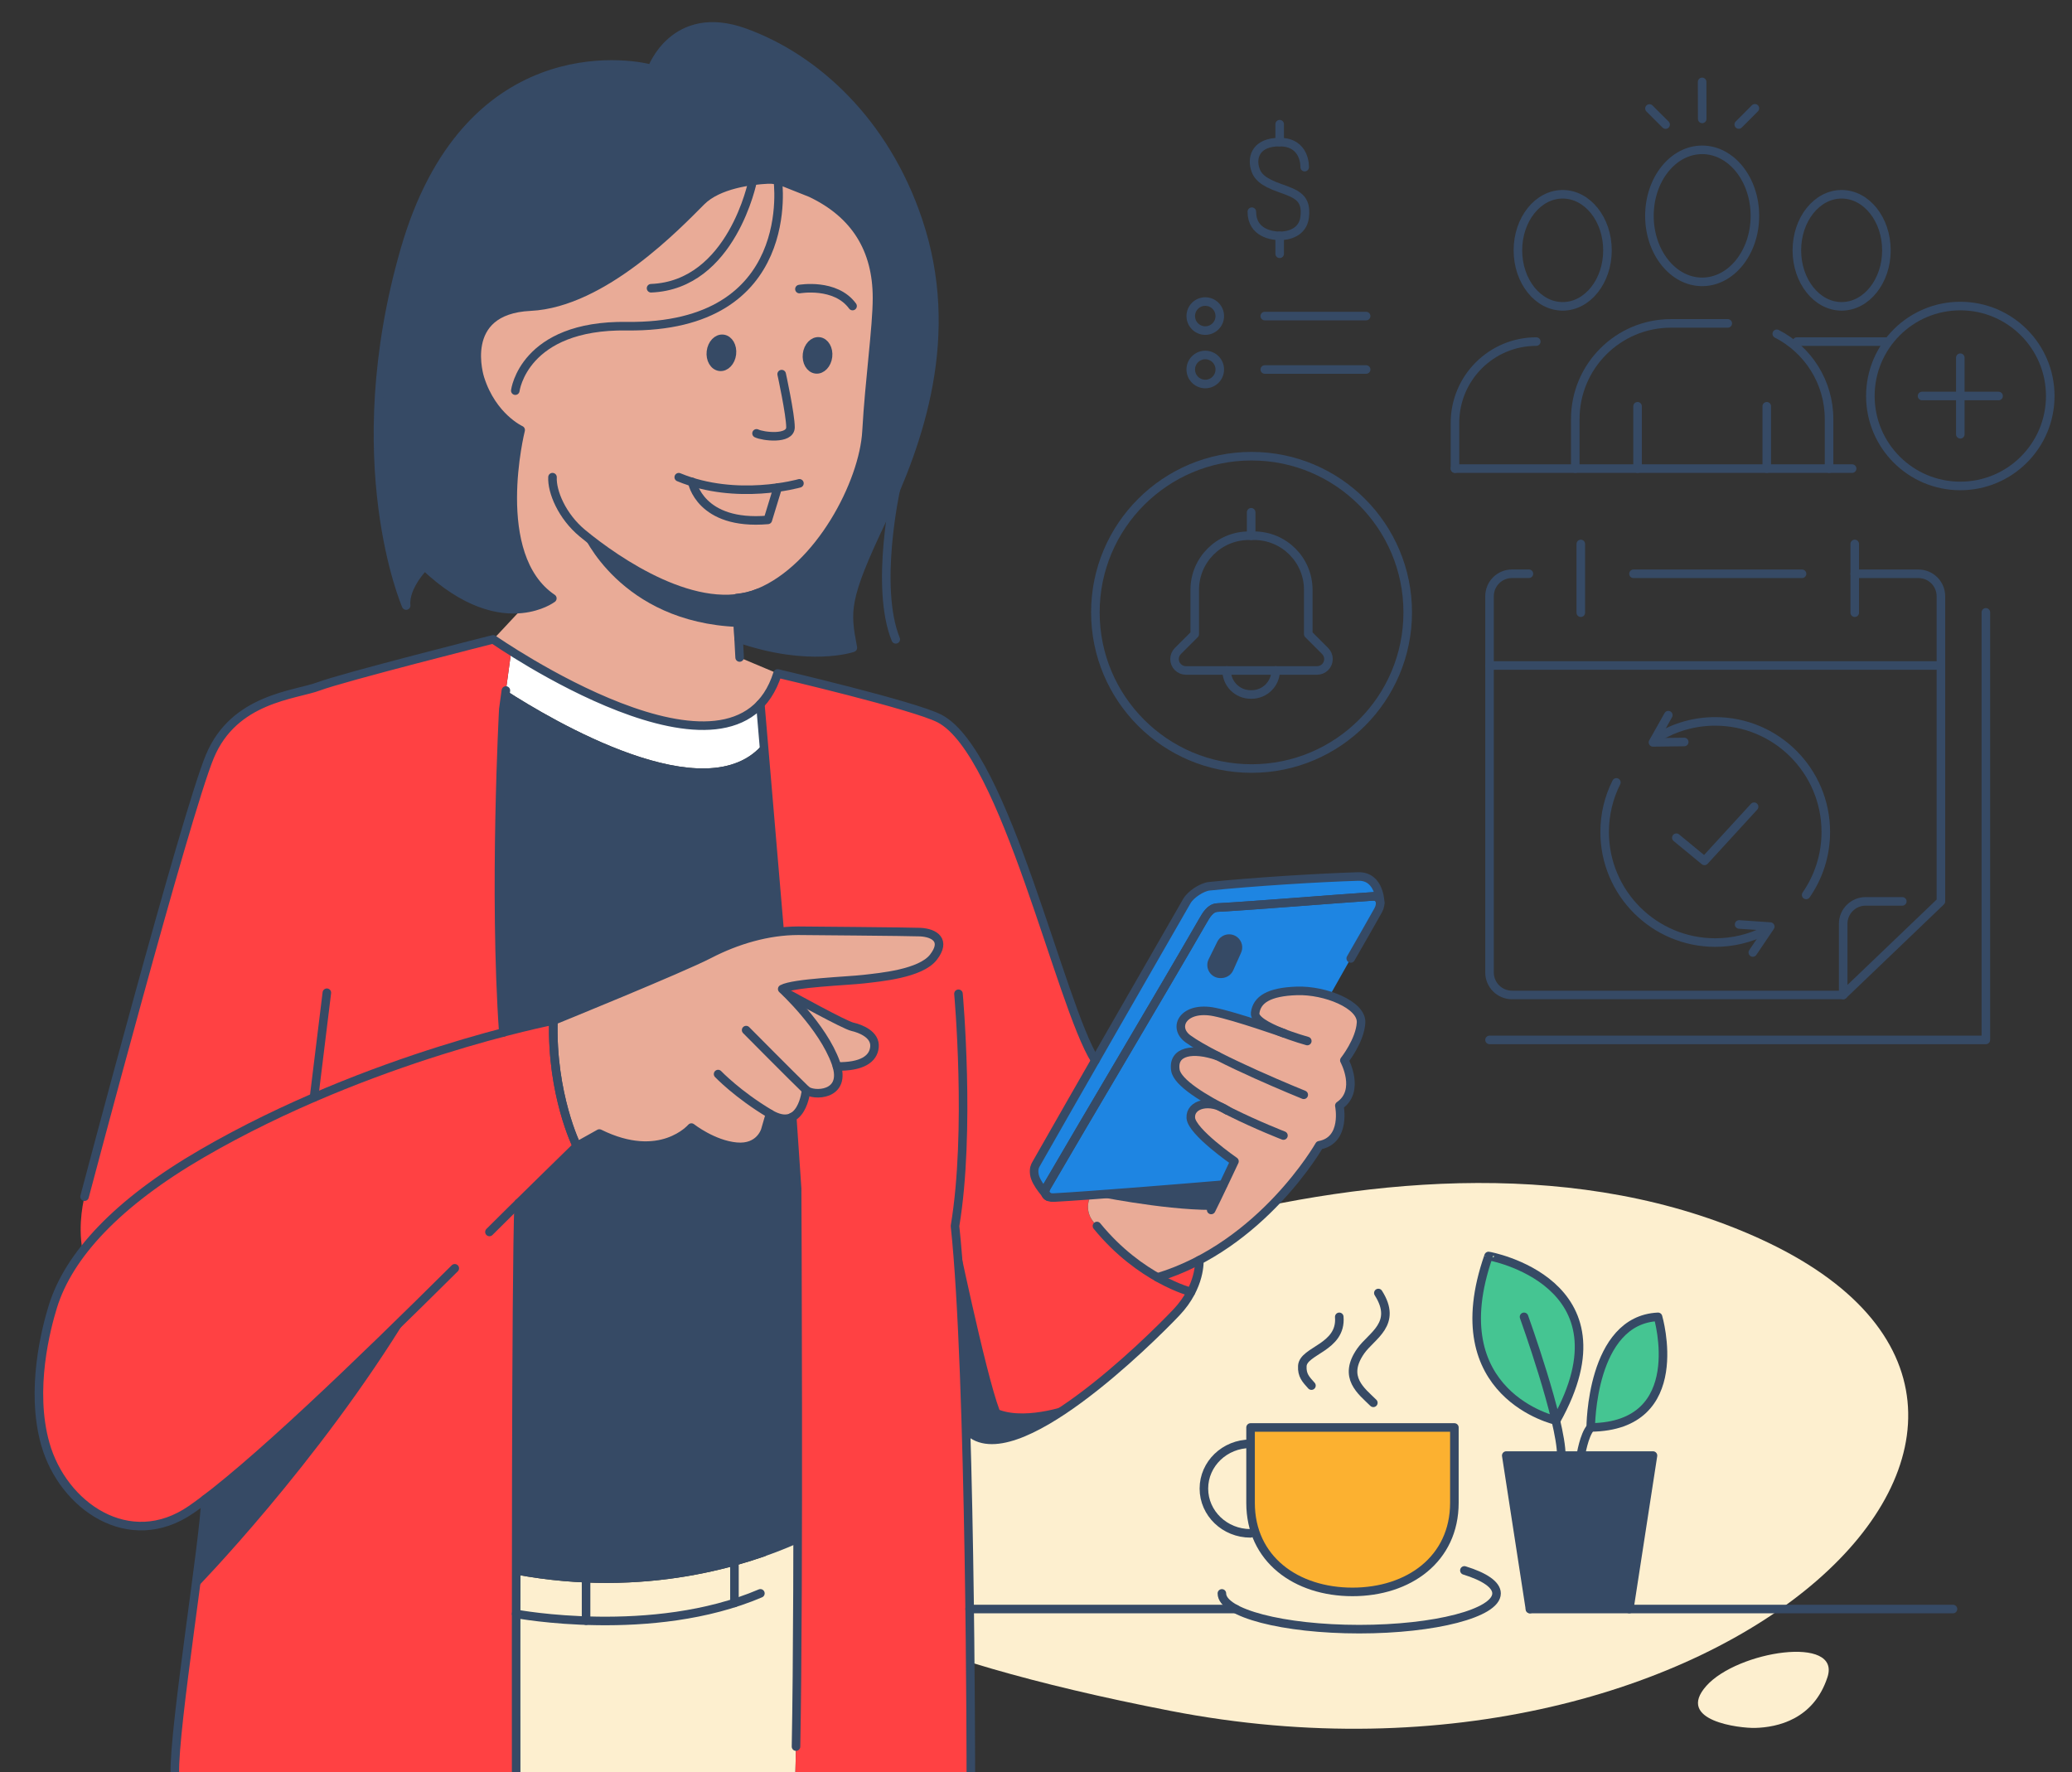 <svg width="484" height="414" viewBox="0 0 484 414" fill="none" xmlns="http://www.w3.org/2000/svg">
<rect x="0" y="0" width="484" height="414" fill="#333333" stroke="none"/>
<g clip-path="url(#clip0)">
<path d="M195.67 320.05C215.18 306.5 328.19 251.73 410.88 289.26C500.94 330.14 402.71 424.78 273.38 399.63C144.05 374.48 166.99 339.97 195.67 320.05Z" fill="#FDEFCF"/>
<path d="M351.85 340L357.38 375.85H380.59L386.12 340H351.85Z" fill="#364A65"/>
<path d="M363.51 331.83C363.51 331.83 336.35 325.86 347.72 293.38C347.72 293.37 381.67 299.39 363.51 331.83Z" fill="#45C592"/>
<path d="M371.58 333.43C371.58 333.43 371.58 308.32 387.3 307.6C387.3 307.6 394.83 333.17 371.58 333.43Z" fill="#45C592"/>
<path d="M189.38 45.06L183.09 42.57C181.87 42.08 180.56 41.87 179.24 41.94C175.5 42.13 167.81 43.03 163.81 47.03C158.4 52.44 140.92 70.82 123.89 71.63C106.86 72.44 112.14 88.44 112.14 88.44C115.01 97.46 121.63 100.45 121.63 100.45C121.63 100.45 114.24 129.8 129.02 139.77C129.02 139.77 124.78 141.09 122.09 142L115.22 149.35C115.22 149.35 170.97 188.56 181.64 157.32L172.77 153.59L172.08 139.7C173.81 139.56 175.53 139.17 177.21 138.48C191.39 132.64 201.74 112.78 202.41 100.77C203.08 88.76 204.86 76.46 204.86 69.6C204.86 58.2 199.72 49.96 189.38 45.06Z" fill="#E9AB97"/>
<path d="M178.39 173.59C165.31 189.84 128.82 168.16 118.17 161.29L119.43 152.09C131.19 159.52 164.42 178.47 177.61 164.49L178.39 173.59Z" fill="white"/>
<path d="M186.31 360.49C186.26 381.97 186.12 402.38 185.79 414.27L120.57 414.28V414.19C120.57 404.79 120.55 387.25 120.57 367.8C150.77 373.4 174.63 365.69 186.31 360.49Z" fill="#FDEFCF"/>
<path d="M315.92 371.85C302.77 371.85 292.12 364.19 292.12 351.05V333.44H339.73V351.05C339.72 364.19 329.07 371.85 315.92 371.85Z" fill="#FCB130"/>
<path d="M410 403.62C406.47 403.72 391.31 402 398.58 393.81C405.85 385.62 430.12 381.88 426.88 391.77C423.63 401.67 415.18 403.48 410 403.62Z" fill="#FDEFCF"/>
<path d="M274.8 306.55C268.59 313.11 236.65 344.73 226.1 334.19L226.79 414.28L185.79 414.27C186.72 380.46 186.2 277.67 186.2 277.67L185.06 260.91C187.87 259.46 188.3 254.6 188.3 254.6C189.76 256.01 197.44 256.1 195.51 249.11H195.92C201.46 249.11 204.01 247.31 204.27 244.56C204.54 241.63 201.01 240.27 199.09 239.83C197.23 239.42 184.92 232.6 184.04 232.12L183.05 231.3L183.02 230.88C186.19 229.55 198.19 229.12 201.78 228.7C205.51 228.26 215.05 227.45 218.05 223.57C221.05 219.69 218.37 217.9 214.97 217.72C212.86 217.61 186.47 217.4 186.47 217.4C185.03 217.4 183.58 217.49 182.13 217.66L182.11 217.4L177.62 164.5V164.49C179.32 162.67 180.69 160.31 181.64 157.3C181.64 157.3 213.66 164.78 219.51 167.85C234.86 175.89 247.63 234.77 255.85 247.7C255.84 247.72 255.83 247.74 255.83 247.76C250.62 256.83 245.66 265.49 242 271.94C241.76 272.35 241.43 272.94 241.61 274.28C241.82 275.84 243.32 277.79 244.21 278.82C244.5 279.16 244.72 279.4 244.81 279.49C244.81 279.49 244.81 279.49 244.82 279.5C245.13 279.73 245.62 279.77 246.16 279.74C248.47 279.61 251.53 279.41 254.95 279.16L254.89 279.17C254.38 280.03 254.13 280.98 254.13 281.92C254.13 283.09 254.51 284.26 255.26 285.23C257.78 288.5 262.65 293.81 270.41 298.39C273.88 297.34 277.13 295.96 280.15 294.37C280.17 294.67 280.42 300.61 274.8 306.55Z" fill="#FF4143"/>
<path d="M121.14 281.02C127.29 274.97 134.73 267.71 134.73 267.71C134.73 267.71 128.75 255.64 129.26 238.4C129.26 238.4 124.85 239.25 117.57 241.16C115.27 208.45 117.57 165.68 117.57 165.68L119.43 152.1L115.22 149.34C115.22 149.34 80.09 158.22 74.52 160.32C68.92 162.41 54.71 163.02 49.02 176.71C43.33 190.39 19.75 279.54 19.75 279.54C19.75 279.54 18.05 285.68 19.3 292.26C15.97 296.58 13.67 300.92 12.34 305.23C10.8 310.21 6.99 324.54 10.57 337.24C14.65 351.77 30.21 362.58 44.64 352.62C45.68 351.9 46.79 351.09 47.97 350.19C47.97 358.11 40.53 403.8 40.85 414.28H120.57V414.2C120.56 388.02 120.47 298.69 121.14 281.02Z" fill="#FF4143"/>
<path d="M186.2 277.67C186.2 277.67 186.42 320.89 186.31 360.49C174.63 365.69 150.77 373.4 120.57 367.8C120.6 333.09 120.72 292.34 121.15 281.01C127.31 274.95 134.73 267.7 134.73 267.7L140 264.77C154.31 271.85 161.5 263.38 161.5 263.38C161.5 263.38 166.52 267.35 172.02 267.85C177.53 268.36 178.76 264 178.76 264C178.76 264 179.54 261.57 179.86 260.17C182.16 261.53 183.84 261.55 185.06 260.91L186.2 277.67Z" fill="#364A65"/>
<path d="M129.26 238.39C129.26 238.39 124.85 239.24 117.57 241.15C115.27 208.44 117.57 165.67 117.57 165.67L118.17 161.29C128.82 168.16 165.31 189.84 178.39 173.59L182.11 217.4L182.13 217.66C176.44 218.33 170.75 220.24 165.64 222.89C159.23 226.22 129.26 238.39 129.26 238.39Z" fill="#364A65"/>
<path d="M136.08 124.58C143.05 130.34 158.74 141.33 172.09 139.78L172.42 146.45C144.76 145.36 136.08 124.58 136.08 124.58Z" fill="#364A65"/>
<path d="M322.39 210.76C322.39 210.86 322.39 210.96 322.37 211.06C322.32 211.38 322.19 212.17 321.93 212.64C320.14 215.84 317.95 219.67 315.52 223.88L310.61 232.59C308.15 231.8 305.41 231.37 302.95 231.45C296.38 231.67 293.59 233.52 293.2 236.62C292.98 238.29 296.57 240.07 299.9 241.35C299.58 241.24 296.89 240.3 293.67 239.25C290.23 238.13 286.17 236.89 283.67 236.39C276.52 234.94 273.76 239.93 277.49 242.65C279.11 243.83 281.57 245.23 284.35 246.65C282.44 246 280.62 245.65 279.06 245.65C276.07 245.65 274.09 246.96 274.56 249.96C274.94 252.47 279.61 255.62 284.83 258.41C281.36 257.08 277.99 258.37 278.17 261.13C278.36 263.92 285.74 269.39 287.82 270.88L288.37 271.27L285.73 276.72C278.94 277.3 265.66 278.39 255.46 279.12L254.95 279.16C251.53 279.41 248.47 279.61 246.16 279.74C245.62 279.77 245.13 279.73 244.82 279.5C244.81 279.49 244.81 279.49 244.81 279.49C244.72 279.4 244.5 279.16 244.21 278.82C243.32 277.79 241.82 275.84 241.61 274.28C241.43 272.94 241.76 272.35 242 271.94C251.14 255.85 268.31 226 277.24 210.48C278.15 208.9 280.79 207.18 282.47 207.02C292.95 205.96 307.64 205.03 317.22 204.74C321.9 204.6 322.34 209.77 322.39 210.76Z" fill="#1E85E2"/>
<path d="M214.96 217.72C212.86 217.61 186.46 217.4 186.46 217.4C179.37 217.4 172.05 219.56 165.64 222.89C159.23 226.22 129.26 238.4 129.26 238.4C128.75 255.64 134.73 267.71 134.73 267.71L140 264.77C154.31 271.85 161.5 263.38 161.5 263.38C161.5 263.38 166.52 267.35 172.02 267.85C177.52 268.36 178.75 264 178.75 264C178.75 264 179.53 261.57 179.86 260.17C187.4 264.65 188.29 254.6 188.29 254.6C189.75 256.01 197.43 256.09 195.5 249.1C201.33 249.19 203.99 247.37 204.26 244.56C204.53 241.63 201.01 240.26 199.09 239.83C197.23 239.41 184.92 232.59 184.04 232.12L182.72 231.01C185.33 229.57 198.06 229.14 201.79 228.7C205.52 228.26 215.06 227.45 218.05 223.57C221.04 219.7 218.37 217.9 214.96 217.72Z" fill="#E9AB97"/>
<path d="M270.41 298.39C294.87 290.96 308.21 267.52 308.21 267.52C314.56 266.37 312.88 258.26 312.88 258.26C317.93 254.82 314.05 247.69 314.05 247.69C314.05 247.69 317.73 243.07 317.95 238.87C318.17 234.67 309.52 231.24 302.96 231.46C296.39 231.68 293.6 233.53 293.21 236.62C292.99 238.3 296.61 240.09 299.95 241.37C299.95 241.37 288.68 237.4 283.69 236.39C276.53 234.95 273.78 239.93 277.51 242.66C279.13 243.84 281.59 245.23 284.37 246.66C278.79 244.75 273.87 245.41 274.57 249.97C274.96 252.47 279.62 255.63 284.84 258.42C281.37 257.09 278 258.38 278.18 261.13C278.37 263.92 285.75 269.39 287.83 270.88L288.38 271.27L285.74 276.72L254.9 279.17C253.77 281.08 253.92 283.47 255.28 285.23C257.78 288.5 262.64 293.81 270.41 298.39ZM286.68 259.38C286.69 259.38 286.69 259.39 286.7 259.39C286.69 259.39 286.68 259.39 286.68 259.38Z" fill="#E9AB97"/>
<path d="M95.76 306.58C74.32 341.95 45.62 371.25 45.62 371.25C46.92 361.48 47.97 353.17 47.97 350.19C59.76 341.24 78.18 323.84 95.76 306.58Z" fill="#364A65"/>
<path d="M254.89 279.17C254.89 279.17 271.36 282.62 282.93 282.62L285.73 276.72L254.89 279.17Z" fill="#364A65"/>
<path d="M223.09 286.38C224.26 297.24 225.06 313.99 225.61 331.83L226.11 334.2C231.12 339.21 240.97 334.69 250.59 327.87C250.59 327.87 240.25 331.83 233.47 329.34C230.2 320.79 223.09 286.38 223.09 286.38Z" fill="#364A65"/>
<path d="M226.1 334.2C236.65 344.74 268.59 313.12 274.8 306.56C280.57 300.47 280.15 294.37 280.15 294.37" stroke="#364A65" stroke-width="2" stroke-miterlimit="10" stroke-linecap="round" stroke-linejoin="round"/>
<path d="M223.89 232.13C223.89 232.13 226.79 264.18 223.08 286.38C226.78 320.77 226.78 414.28 226.78 414.28" stroke="#364A65" stroke-width="2" stroke-miterlimit="10" stroke-linecap="round" stroke-linejoin="round"/>
<path d="M315.52 223.88C317.95 219.67 320.13 215.84 321.93 212.64C322.82 211.04 322.42 209.27 320.73 209.38C311.41 209.99 293.61 211.48 284.36 211.99C282.68 212.08 281.78 213.7 280.87 215.28C271.94 230.8 253.83 261.17 244.5 277.24C243.58 278.82 244.47 279.83 246.15 279.74C255.4 279.23 276.51 277.5 285.71 276.72" stroke="#364A65" stroke-width="2" stroke-miterlimit="10" stroke-linecap="round" stroke-linejoin="round"/>
<path d="M317.22 204.74C307.64 205.04 292.95 205.96 282.47 207.02C280.79 207.19 278.15 208.9 277.24 210.48C268.31 226 251.14 255.85 242 271.94C241.77 272.35 241.43 272.95 241.61 274.29C241.91 276.52 244.86 279.53 244.86 279.53C244.11 279.16 243.88 278.34 244.51 277.25C253.84 261.18 271.95 230.81 280.88 215.29C281.79 213.71 282.69 212.09 284.37 212C293.62 211.49 311.42 210 320.74 209.39C321.81 209.32 322.36 210.01 322.4 210.92C322.39 210.92 322.39 204.58 317.22 204.74Z" stroke="#364A65" stroke-width="2" stroke-miterlimit="10" stroke-linecap="round" stroke-linejoin="round"/>
<path d="M305.37 243.17C305.37 243.17 292.8 239.72 293.19 236.62C293.58 233.52 296.38 231.67 302.94 231.46C309.51 231.24 318.16 234.67 317.93 238.87C317.7 243.07 314.03 247.69 314.03 247.69C314.03 247.69 317.92 254.81 312.86 258.26C312.86 258.26 314.54 266.37 308.19 267.52C308.19 267.52 294.85 290.96 270.39 298.39" stroke="#364A65" stroke-width="2" stroke-miterlimit="10" stroke-linecap="round" stroke-linejoin="round"/>
<path d="M304.54 255.73C304.54 255.73 284.07 247.46 277.49 242.65C273.76 239.92 276.51 234.94 283.67 236.38C288.66 237.39 299.93 241.36 299.93 241.36" stroke="#364A65" stroke-width="2" stroke-miterlimit="10" stroke-linecap="round" stroke-linejoin="round"/>
<path d="M299.8 265.25C299.8 265.25 275.46 255.83 274.56 249.97C273.86 245.41 278.78 244.75 284.36 246.66" stroke="#364A65" stroke-width="2" stroke-miterlimit="10" stroke-linecap="round" stroke-linejoin="round"/>
<path d="M282.92 282.63C284.21 280.11 288.36 271.27 288.36 271.27C288.36 271.27 278.38 264.38 278.16 261.13C277.94 257.88 282.69 256.65 286.68 259.39" stroke="#364A65" stroke-width="2" stroke-miterlimit="10" stroke-linecap="round" stroke-linejoin="round"/>
<path d="M47.97 350.19C47.97 358.11 40.53 403.8 40.85 414.28" stroke="#364A65" stroke-width="2" stroke-miterlimit="10" stroke-linecap="round" stroke-linejoin="round"/>
<path d="M195.51 249.11C201.34 249.2 204.01 247.38 204.27 244.57C204.54 241.64 201.02 240.27 199.1 239.84C197.24 239.42 184.93 232.6 184.05 232.13" stroke="#364A65" stroke-width="2" stroke-miterlimit="10" stroke-linecap="round" stroke-linejoin="round"/>
<path d="M174.29 240.62C174.29 240.62 185.19 251.62 188.3 254.61C189.81 256.07 198.03 256.11 195.25 248.3C192.18 239.67 182.72 231.02 182.72 231.02C185.33 229.58 198.06 229.15 201.79 228.71C205.52 228.27 215.06 227.46 218.05 223.58C221.05 219.7 218.38 217.91 214.97 217.73C212.87 217.62 186.47 217.41 186.47 217.41C179.38 217.41 172.06 219.57 165.65 222.9C159.24 226.23 129.27 238.41 129.27 238.41C128.76 255.65 134.74 267.72 134.74 267.72L140.01 264.78C154.32 271.86 161.51 263.39 161.51 263.39C161.51 263.39 166.53 267.36 172.03 267.86C177.53 268.37 178.76 264.01 178.76 264.01L179.87 260.18" stroke="#364A65" stroke-width="2" stroke-miterlimit="10" stroke-linecap="round" stroke-linejoin="round"/>
<path d="M106.23 296.26C84.17 318.18 58.15 343.29 44.64 352.62C30.21 362.58 14.65 351.77 10.57 337.24C7 324.54 10.8 310.21 12.34 305.22C16.05 293.19 27.38 280.95 47.21 269.44C86.39 246.69 129.27 238.39 129.27 238.39C128.76 255.63 134.74 267.7 134.74 267.7C134.74 267.7 118.92 283.15 114.33 287.77" stroke="#364A65" stroke-width="2" stroke-miterlimit="10" stroke-linecap="round" stroke-linejoin="round"/>
<path d="M177.61 164.49L182.11 217.4" stroke="#364A65" stroke-width="2" stroke-miterlimit="10" stroke-linecap="round" stroke-linejoin="round"/>
<path d="M185.94 407.98C186.67 370.24 186.2 277.67 186.2 277.67L185.06 260.91" stroke="#364A65" stroke-width="2" stroke-miterlimit="10" stroke-linecap="round" stroke-linejoin="round"/>
<path d="M278.2 301.79C278.2 301.79 266.32 298.75 256.24 286.38" stroke="#364A65" stroke-width="2" stroke-miterlimit="10" stroke-linecap="round" stroke-linejoin="round"/>
<path d="M117.57 241.16C115.27 208.45 117.57 165.67 117.57 165.67L118.17 161.29" stroke="#364A65" stroke-width="2" stroke-miterlimit="10" stroke-linecap="round" stroke-linejoin="round"/>
<path d="M172.06 140.28L172.77 153.58" stroke="#364A65" stroke-width="2" stroke-miterlimit="10" stroke-linecap="round" stroke-linejoin="round"/>
<path d="M19.75 279.53C19.75 279.53 43.33 190.38 49.01 176.71C54.7 163.02 68.92 162.41 74.51 160.31C80.08 158.21 115.21 149.34 115.21 149.34C115.21 149.34 171.74 188.82 181.63 157.31C181.63 157.31 213.65 164.79 219.5 167.86C234.85 175.9 247.62 234.78 255.84 247.71" stroke="#364A65" stroke-width="2" stroke-miterlimit="10" stroke-linecap="round" stroke-linejoin="round"/>
<path d="M177.21 138.47C163.03 144.31 143.97 131.09 136.08 124.58C131.25 120.59 128.89 114.83 129.06 111.46" stroke="#364A65" stroke-width="2" stroke-miterlimit="10" stroke-linecap="round" stroke-linejoin="round"/>
<path d="M186.74 112.9C186.74 112.9 172.12 117.09 158.55 111.47" stroke="#364A65" stroke-width="2" stroke-miterlimit="10" stroke-linecap="round" stroke-linejoin="round"/>
<path d="M161.69 112.58C161.69 112.58 163.48 122.8 179.36 121.44C179.36 121.44 181.09 115.73 181.67 113.88" stroke="#364A65" stroke-width="2" stroke-miterlimit="10" stroke-linecap="round" stroke-linejoin="round"/>
<path d="M292.35 179.52C312.497 179.52 328.83 163.187 328.83 143.04C328.83 122.893 312.497 106.56 292.35 106.56C272.203 106.56 255.87 122.893 255.87 143.04C255.87 163.187 272.203 179.52 292.35 179.52Z" stroke="#364A65" stroke-width="2" stroke-miterlimit="10" stroke-linecap="round" stroke-linejoin="round"/>
<path d="M307.66 156.61C309.13 156.61 310.32 155.42 310.32 153.95C310.32 153.24 310.04 152.57 309.54 152.07L305.6 148.13V137.78C305.6 130.8 299.94 125.14 292.96 125.14H291.72C284.74 125.14 279.08 130.8 279.08 137.78V148.13L275.14 152.07C274.64 152.57 274.36 153.25 274.36 153.95C274.36 155.42 275.55 156.61 277.02 156.61H307.66Z" stroke="#364A65" stroke-width="2" stroke-miterlimit="10" stroke-linecap="round" stroke-linejoin="round"/>
<path d="M297.98 156.61C297.98 159.71 295.47 162.22 292.37 162.22H292.14C289.04 162.22 286.53 159.71 286.53 156.61" stroke="#364A65" stroke-width="2" stroke-miterlimit="10" stroke-linecap="round" stroke-linejoin="round"/>
<path d="M292.26 125.14V119.66" stroke="#364A65" stroke-width="2" stroke-miterlimit="10" stroke-linecap="round" stroke-linejoin="round"/>
<path d="M430.56 232.41H353.19C350.29 232.41 347.94 230.06 347.94 227.16V139.27C347.94 136.37 350.29 134.02 353.19 134.02H357.14" stroke="#364A65" stroke-width="2" stroke-miterlimit="10" stroke-linecap="round" stroke-linejoin="round"/>
<path d="M433.25 134.03H448.13C451.03 134.03 453.38 136.38 453.38 139.28V210.55L430.55 232.41V215.8C430.55 212.9 432.9 210.55 435.8 210.55H444.36" stroke="#364A65" stroke-width="2" stroke-miterlimit="10" stroke-linecap="round" stroke-linejoin="round"/>
<path d="M369.26 143.12V127.06" stroke="#364A65" stroke-width="2" stroke-miterlimit="10" stroke-linecap="round" stroke-linejoin="round"/>
<path d="M433.25 127.06V143.12" stroke="#364A65" stroke-width="2" stroke-miterlimit="10" stroke-linecap="round" stroke-linejoin="round"/>
<path d="M347.94 155.45H453.27" stroke="#364A65" stroke-width="2" stroke-miterlimit="10" stroke-linecap="round" stroke-linejoin="round"/>
<path d="M420.94 134.03H381.57" stroke="#364A65" stroke-width="2" stroke-miterlimit="10" stroke-linecap="round" stroke-linejoin="round"/>
<path d="M409.74 188.44L398.15 201.09L391.58 195.68" stroke="#364A65" stroke-width="2" stroke-miterlimit="10" stroke-linecap="round" stroke-linejoin="round"/>
<path d="M387.3 172.23C391.2 169.87 395.77 168.51 400.66 168.51C414.93 168.51 426.49 180.08 426.49 194.34C426.49 199.8 424.79 204.87 421.9 209.04" stroke="#364A65" stroke-width="2" stroke-miterlimit="10" stroke-linecap="round" stroke-linejoin="round"/>
<path d="M412.23 217.44C408.75 219.19 404.82 220.17 400.66 220.17C386.39 220.17 374.83 208.6 374.83 194.34C374.83 190.18 375.82 186.24 377.57 182.76" stroke="#364A65" stroke-width="2" stroke-miterlimit="10" stroke-linecap="round" stroke-linejoin="round"/>
<path d="M406.24 215.94L413.52 216.44L409.44 222.49" stroke="#364A65" stroke-width="2" stroke-miterlimit="10" stroke-linecap="round" stroke-linejoin="round"/>
<path d="M393.42 173.32L386.12 173.41L389.7 167.05" stroke="#364A65" stroke-width="2" stroke-miterlimit="10" stroke-linecap="round" stroke-linejoin="round"/>
<path d="M188.3 254.61C188.3 254.61 187.41 264.66 179.87 260.18C172.33 255.7 167.74 250.89 167.74 250.89" stroke="#364A65" stroke-width="2" stroke-miterlimit="10" stroke-linecap="round" stroke-linejoin="round"/>
<path d="M430.19 71.56C435.967 71.56 440.65 65.699 440.65 58.47C440.65 51.24 435.967 45.38 430.19 45.38C424.413 45.38 419.73 51.24 419.73 58.47C419.73 65.699 424.413 71.56 430.19 71.56Z" stroke="#364A65" stroke-width="2" stroke-miterlimit="10" stroke-linecap="round" stroke-linejoin="round"/>
<path d="M440.65 79.79H419.73" stroke="#364A65" stroke-width="2" stroke-miterlimit="10" stroke-linecap="round" stroke-linejoin="round"/>
<path d="M365.03 71.56C370.807 71.56 375.49 65.699 375.49 58.47C375.49 51.24 370.807 45.38 365.03 45.38C359.253 45.38 354.57 51.24 354.57 58.47C354.57 65.699 359.253 71.56 365.03 71.56Z" stroke="#364A65" stroke-width="2" stroke-miterlimit="10" stroke-linecap="round" stroke-linejoin="round"/>
<path d="M339.87 109.46V98.78C339.87 88.29 348.37 79.79 358.86 79.79" stroke="#364A65" stroke-width="2" stroke-miterlimit="10" stroke-linecap="round" stroke-linejoin="round"/>
<path d="M397.61 65.84C404.414 65.84 409.93 58.936 409.93 50.42C409.93 41.904 404.414 35 397.61 35C390.806 35 385.29 41.904 385.29 50.42C385.29 58.936 390.806 65.84 397.61 65.84Z" stroke="#364A65" stroke-width="2" stroke-miterlimit="10" stroke-linecap="round" stroke-linejoin="round"/>
<path d="M367.97 109.46V97.9C367.97 85.55 377.98 75.54 390.33 75.54H403.59" stroke="#364A65" stroke-width="2" stroke-miterlimit="10" stroke-linecap="round" stroke-linejoin="round"/>
<path d="M427.25 109.46V97.9C427.25 89.21 422.29 81.67 415.04 77.97" stroke="#364A65" stroke-width="2" stroke-miterlimit="10" stroke-linecap="round" stroke-linejoin="round"/>
<path d="M412.7 109.46V94.9" stroke="#364A65" stroke-width="2" stroke-miterlimit="10" stroke-linecap="round" stroke-linejoin="round"/>
<path d="M382.52 109.46V94.9" stroke="#364A65" stroke-width="2" stroke-miterlimit="10" stroke-linecap="round" stroke-linejoin="round"/>
<path d="M339.87 109.46H432.64" stroke="#364A65" stroke-width="2" stroke-miterlimit="10" stroke-linecap="round" stroke-linejoin="round"/>
<path d="M397.6 19.13L397.62 27.77" stroke="#364A65" stroke-width="2" stroke-miterlimit="10" stroke-linecap="round" stroke-linejoin="round"/>
<path d="M409.93 25.3L406.16 29.08" stroke="#364A65" stroke-width="2" stroke-miterlimit="10" stroke-linecap="round" stroke-linejoin="round"/>
<path d="M385.3 25.34L389.07 29.1" stroke="#364A65" stroke-width="2" stroke-miterlimit="10" stroke-linecap="round" stroke-linejoin="round"/>
<path d="M457.91 113.51C469.513 113.51 478.92 104.103 478.92 92.5C478.92 80.896 469.513 71.49 457.91 71.49C446.306 71.49 436.9 80.896 436.9 92.5C436.9 104.103 446.306 113.51 457.91 113.51Z" stroke="#364A65" stroke-width="2" stroke-miterlimit="10" stroke-linecap="round" stroke-linejoin="round"/>
<path d="M457.91 83.56V101.44" stroke="#364A65" stroke-width="2" stroke-miterlimit="10" stroke-linecap="round" stroke-linejoin="round"/>
<path d="M466.85 92.5H448.97" stroke="#364A65" stroke-width="2" stroke-miterlimit="10" stroke-linecap="round" stroke-linejoin="round"/>
<path d="M463.88 143.04V242.91H347.94" stroke="#364A65" stroke-width="2" stroke-miterlimit="10" stroke-linecap="round" stroke-linejoin="round"/>
<path d="M304.76 39.04C304.76 39.04 305.02 33.19 298.91 33.19C293.53 33.19 292.46 36.51 293.1 39.12C293.62 41.22 294.99 42.51 298.97 43.92C302.95 45.33 305.3 46.2 304.76 50.73C304.31 54.43 300.77 55.1 298.97 55.1C297.17 55.1 292.42 54.46 292.42 49.45" stroke="#364A65" stroke-width="2" stroke-miterlimit="10" stroke-linecap="round" stroke-linejoin="round"/>
<path d="M298.92 33.19V29.01" stroke="#364A65" stroke-width="2" stroke-miterlimit="10" stroke-linecap="round" stroke-linejoin="round"/>
<path d="M298.92 59.28V55.1" stroke="#364A65" stroke-width="2" stroke-miterlimit="10" stroke-linecap="round" stroke-linejoin="round"/>
<path d="M295.44 73.83H319.12" stroke="#364A65" stroke-width="2" stroke-miterlimit="10" stroke-linecap="round" stroke-linejoin="round"/>
<path d="M281.54 77.22C283.412 77.22 284.93 75.702 284.93 73.83C284.93 71.958 283.412 70.44 281.54 70.44C279.668 70.44 278.15 71.958 278.15 73.83C278.15 75.702 279.668 77.22 281.54 77.22Z" stroke="#364A65" stroke-width="2" stroke-miterlimit="10" stroke-linecap="round" stroke-linejoin="round"/>
<path d="M295.44 86.31H319.12" stroke="#364A65" stroke-width="2" stroke-miterlimit="10" stroke-linecap="round" stroke-linejoin="round"/>
<path d="M281.54 89.7C283.412 89.7 284.93 88.182 284.93 86.31C284.93 84.438 283.412 82.92 281.54 82.92C279.668 82.92 278.15 84.438 278.15 86.31C278.15 88.182 279.668 89.7 281.54 89.7Z" stroke="#364A65" stroke-width="2" stroke-miterlimit="10" stroke-linecap="round" stroke-linejoin="round"/>
<path d="M286.99 219.25C288.53 219.16 289.62 220.73 288.99 222.14L287.16 226.24C286.84 226.95 286.15 227.42 285.37 227.46L285.17 227.47C283.6 227.54 282.54 225.91 283.23 224.5L285.26 220.39C285.6 219.73 286.25 219.29 286.99 219.25Z" fill="#364A65" stroke="#364A65" stroke-width="2" stroke-miterlimit="10" stroke-linecap="round" stroke-linejoin="round"/>
<path d="M120.57 414.28C120.56 388.19 120.48 298.71 121.15 281.01" stroke="#364A65" stroke-width="2" stroke-miterlimit="10" stroke-linecap="round" stroke-linejoin="round"/>
<path d="M120.56 376.98C120.56 376.98 152.39 382.97 177.62 372.19" stroke="#364A65" stroke-width="2" stroke-miterlimit="10" stroke-linecap="round" stroke-linejoin="round"/>
<path d="M136.9 369.66C136.9 369.66 136.89 375.88 136.9 378.57" stroke="#364A65" stroke-width="2" stroke-miterlimit="10" stroke-linecap="round" stroke-linejoin="round"/>
<path d="M171.56 365.73C171.56 365.73 171.55 371.93 171.56 374.43" stroke="#364A65" stroke-width="2" stroke-miterlimit="10" stroke-linecap="round" stroke-linejoin="round"/>
<path d="M73.35 256.35L76.35 231.89" stroke="#364A65" stroke-width="2" stroke-miterlimit="10" stroke-linecap="round" stroke-linejoin="round"/>
<path d="M182.59 87.39C182.59 87.39 184.65 96.83 184.65 99.8C184.65 102.78 178.16 101.95 176.72 101.23" stroke="#364A65" stroke-width="2" stroke-miterlimit="10" stroke-linecap="round" stroke-linejoin="round"/>
<path d="M193.409 83.304C193.623 81.505 192.703 79.916 191.354 79.755C190.005 79.595 188.738 80.923 188.523 82.721C188.309 84.52 189.229 86.109 190.578 86.27C191.927 86.43 193.195 85.102 193.409 83.304Z" fill="#364A65" stroke="#364A65" stroke-width="2" stroke-miterlimit="10" stroke-linecap="round" stroke-linejoin="round"/>
<path d="M170.958 82.703C171.173 80.904 170.253 79.316 168.904 79.155C167.554 78.994 166.287 80.322 166.073 82.121C165.858 83.92 166.778 85.508 168.128 85.669C169.477 85.83 170.744 84.502 170.958 82.703Z" fill="#364A65" stroke="#364A65" stroke-width="2" stroke-miterlimit="10" stroke-linecap="round" stroke-linejoin="round"/>
<path d="M181.67 41.92C181.67 41.92 186.75 76.73 146.38 76.19C122.29 75.87 120.37 91.25 120.37 91.25" stroke="#364A65" stroke-width="2" stroke-miterlimit="10" stroke-linecap="round" stroke-linejoin="round"/>
<path d="M186.74 67.52C186.74 67.52 195.15 66.03 199.15 71.49" stroke="#364A65" stroke-width="2" stroke-miterlimit="10" stroke-linecap="round" stroke-linejoin="round"/>
<path d="M175.82 42.24C175.82 42.24 171 66.59 152.08 67.33" stroke="#364A65" stroke-width="2" stroke-miterlimit="10" stroke-linecap="round" stroke-linejoin="round"/>
<path d="M315.92 371.85C302.77 371.85 292.12 364.19 292.12 351.05V333.44H339.73V351.05C339.72 364.19 329.07 371.85 315.92 371.85Z" stroke="#364A65" stroke-width="2" stroke-miterlimit="10" stroke-linecap="round" stroke-linejoin="round"/>
<path d="M292.1 358.17C286.09 358.17 281.22 353.49 281.22 347.71C281.22 341.93 286.09 337.25 292.1 337.25" stroke="#364A65" stroke-width="2" stroke-miterlimit="10" stroke-linecap="round" stroke-linejoin="round"/>
<path d="M342.07 366.83C346.76 368.28 349.58 370.15 349.58 372.2C349.58 376.81 335.22 380.55 317.5 380.55C299.78 380.55 285.42 376.81 285.42 372.2" stroke="#364A65" stroke-width="2" stroke-miterlimit="10" stroke-linecap="round" stroke-linejoin="round"/>
<path d="M306.34 323.66C305.07 322.24 304.09 321.28 304.21 319.09C304.4 315.42 313.44 314.81 312.84 307.6" stroke="#364A65" stroke-width="2" stroke-miterlimit="10" stroke-linecap="round" stroke-linejoin="round"/>
<path d="M320.8 327.68C318.06 324.96 313.51 321.77 317.86 315.57C320.39 311.97 326.56 309.25 321.97 302.03" stroke="#364A65" stroke-width="2" stroke-miterlimit="10" stroke-linecap="round" stroke-linejoin="round"/>
<path d="M226.5 375.85H288.64" stroke="#364A65" stroke-width="2" stroke-miterlimit="10" stroke-linecap="round" stroke-linejoin="round"/>
<path d="M357.38 375.85H456.2" stroke="#364A65" stroke-width="2" stroke-miterlimit="10" stroke-linecap="round" stroke-linejoin="round"/>
<path d="M363.51 331.83C363.51 331.83 336.35 325.86 347.72 293.38C347.72 293.37 381.67 299.39 363.51 331.83Z" stroke="#364A65" stroke-width="2" stroke-miterlimit="10" stroke-linecap="round" stroke-linejoin="round"/>
<path d="M371.58 333.43C371.58 333.43 371.58 308.32 387.3 307.6C387.3 307.6 394.83 333.17 371.58 333.43Z" stroke="#364A65" stroke-width="2" stroke-miterlimit="10" stroke-linecap="round" stroke-linejoin="round"/>
<path d="M380.59 375.85L386.12 340H351.85L357.38 375.85" stroke="#364A65" stroke-width="2" stroke-miterlimit="10" stroke-linecap="round" stroke-linejoin="round"/>
<path d="M369.26 340C369.26 340 369.99 335.23 371.58 333.43" stroke="#364A65" stroke-width="2" stroke-miterlimit="10" stroke-linecap="round" stroke-linejoin="round"/>
<path d="M356 307.6C356 307.6 364.71 331.82 364.71 340" stroke="#364A65" stroke-width="2" stroke-miterlimit="10" stroke-linecap="round" stroke-linejoin="round"/>
<path d="M209.24 114.4C209.24 114.4 204.26 137.07 209.24 149.34" stroke="#364A65" stroke-width="2" stroke-miterlimit="10" stroke-linecap="round" stroke-linejoin="round"/>
<path d="M206 121.57C197.22 140.04 197.58 142.68 199.22 151.31C199.22 151.31 189.18 154.85 172.55 149.13L172.08 139.7C173.81 139.55 175.52 139.17 177.21 138.47C191.4 132.63 201.74 112.78 202.41 100.76C203.08 88.75 204.86 76.45 204.86 69.59C204.86 58.2 199.73 49.96 189.38 45.06L183.09 42.56C181.86 42.08 180.56 41.86 179.24 41.93C175.51 42.12 167.81 43.03 163.81 47.02C158.41 52.42 140.92 70.81 123.89 71.62C106.85 72.44 112.14 88.44 112.14 88.44C115.01 97.46 121.62 100.45 121.62 100.45C121.62 100.45 114.23 129.8 129.02 139.77C129.02 139.77 129.02 139.77 129.01 139.78C128.83 139.91 126.27 141.76 121.9 142.21C116.62 142.77 108.71 141.27 99.19 132.23C99.19 132.23 94.43 136.97 94.87 141.45C94.87 141.45 80.27 107.87 94.57 58.31C108.88 8.75 146.59 14.47 152.24 16.14C152.24 16.14 157.43 1.65 173.93 7.6C190.42 13.55 206.68 28.38 214.45 51.48C223.48 78.29 214.79 103.11 206 121.57Z" fill="#364A65"/>
<path d="M206 121.57C197.22 140.04 197.58 142.68 199.22 151.31C199.22 151.31 189.18 154.85 172.55 149.13L172.08 139.7C173.81 139.55 175.52 139.17 177.21 138.47C191.4 132.63 201.74 112.78 202.41 100.76C203.08 88.75 204.86 76.45 204.86 69.59C204.86 58.2 199.73 49.96 189.38 45.06L183.09 42.56C181.86 42.08 180.56 41.86 179.24 41.93C175.51 42.12 167.81 43.03 163.81 47.02C158.41 52.42 140.92 70.81 123.89 71.62C106.85 72.44 112.14 88.44 112.14 88.44C115.01 97.46 121.62 100.45 121.62 100.45C121.62 100.45 114.23 129.8 129.02 139.77C129.02 139.77 129.02 139.77 129.01 139.78C128.83 139.91 126.27 141.76 121.9 142.21C116.62 142.77 108.71 141.27 99.19 132.23C99.19 132.23 94.43 136.97 94.87 141.45C94.87 141.45 80.27 107.87 94.57 58.31C108.88 8.75 146.59 14.47 152.24 16.14C152.24 16.14 157.43 1.65 173.93 7.6C190.42 13.55 206.68 28.38 214.45 51.48C223.48 78.29 214.79 103.11 206 121.57Z" stroke="#364A65" stroke-width="2" stroke-miterlimit="10" stroke-linecap="round" stroke-linejoin="round"/>
</g>
<defs>
<clipPath id="clip0">
<rect width="484" height="414" fill="white"/>
</clipPath>
</defs>
</svg>
